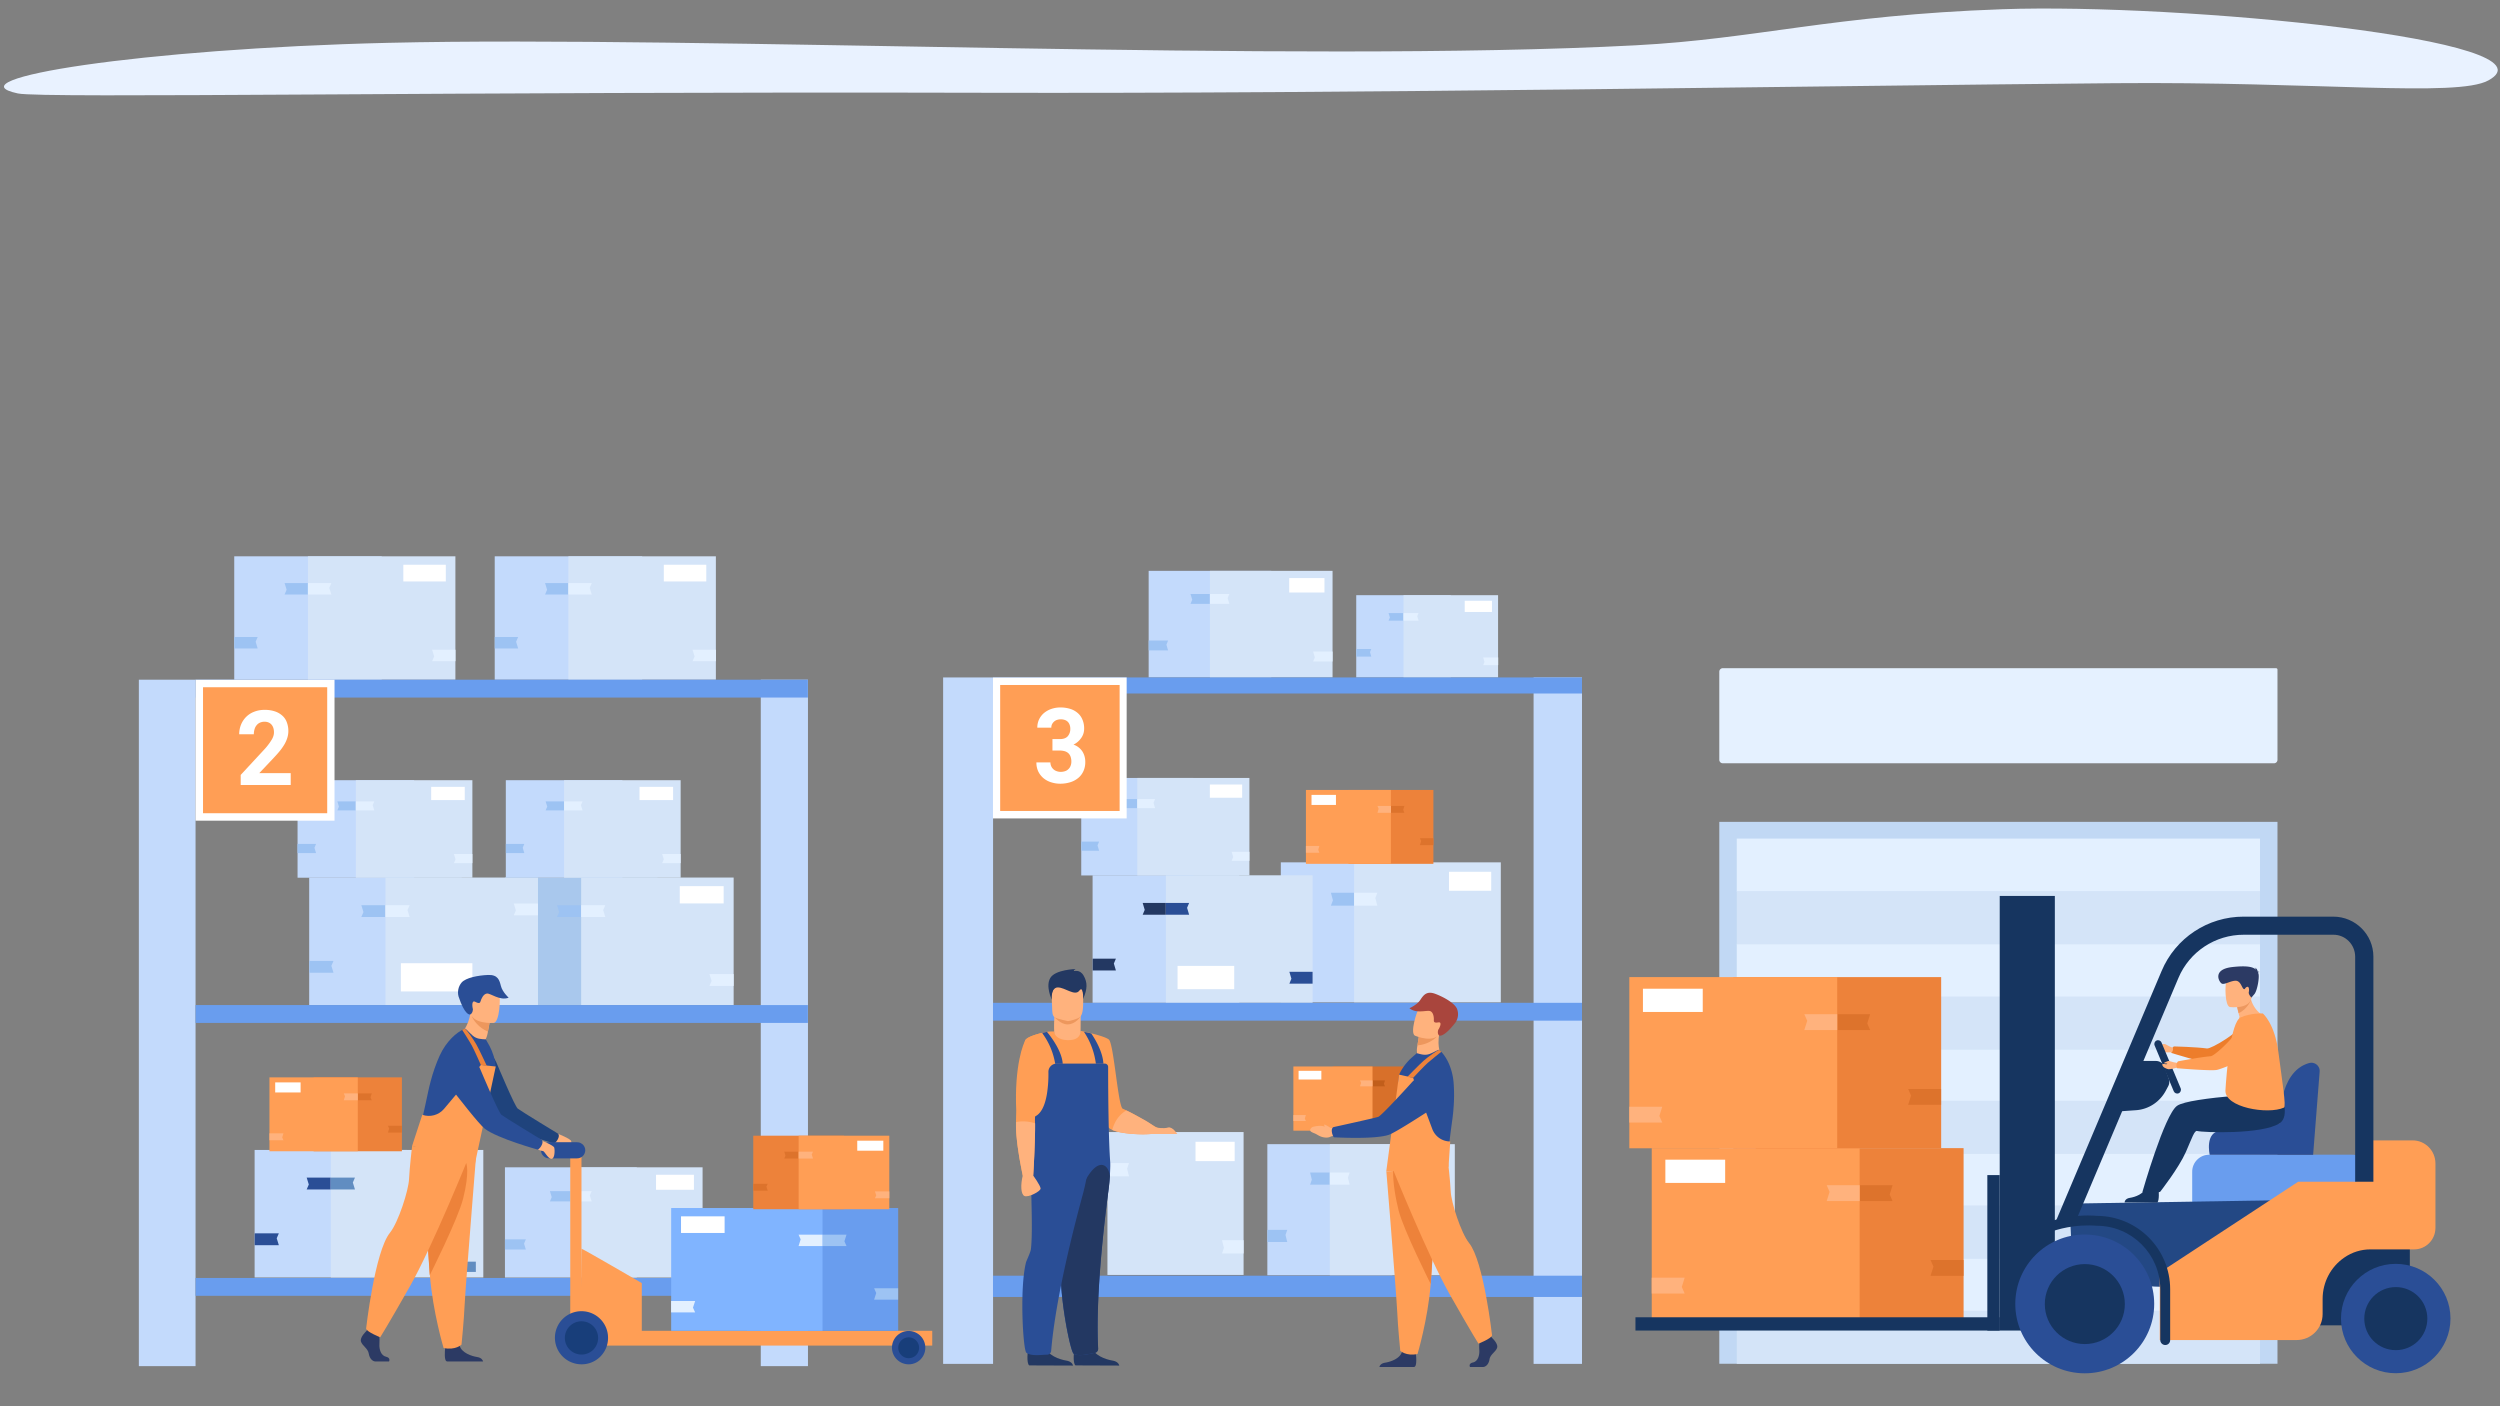 <?xml version="1.0" encoding="UTF-8"?> <svg xmlns="http://www.w3.org/2000/svg" xmlns:bx="https://boxy-svg.com" id="Слой_1" data-name="Слой 1" viewBox="0 0 1920 1080"><rect x="0" y="0" width="1920" height="1080" fill="#808080" stroke="none"/><defs><style>.cls-1{fill:#c3dafc;}.cls-2{fill:#d4e4f8;}.cls-3{fill:#9dc3f3;}.cls-4{fill:#e3f0ff;}.cls-5{fill:#fff;}.cls-6{fill:#c1d8f4;}.cls-7{fill:#d5e5fb;}.cls-8{fill:#699dee;}.cls-9{fill:#a9c8ed;}.cls-10{fill:#2a4e96;}.cls-11{fill:#618dc1;}.cls-12{fill:#ed823a;}.cls-13{fill:#ff9e55;}.cls-14{fill:#dd732c;}.cls-15{fill:#ffb27d;}.cls-16{fill:#233862;}.cls-17{fill:#ed975d;}.cls-18{fill:#d8702a;}.cls-19{fill:#c15e1b;}.cls-20{fill:#a9453d;}.cls-21{fill:#2c3a64;}.cls-22{fill:#163560;}.cls-23{fill:#ed7d2b;}.cls-24{fill:#234884;}.cls-25{fill:#ed985f;}.cls-26{fill:#183e7a;}.cls-27{fill:#1f437c;}.cls-28{fill:#80b4ff;}</style></defs><path style="stroke: rgb(0, 0, 0); stroke-width: 0px; fill: rgb(233, 242, 255); transform-box: fill-box; transform-origin: 50% 50%;" d="M 9.019 1018.193 C -48.042 1049.097 245.098 1077.741 382.302 1072.908 C 513.038 1068.304 570.9 1050.095 663.671 1045.212 C 926.491 1031.383 1383.096 1052.755 1621.691 1047.108 C 1811.724 1042.606 1958.581 1019.283 1906.244 1008.227 C 1887.46 1004.258 1568.018 1009.854 1166.987 1008.757 C 870.925 1007.949 527.995 1014.059 296.037 1016.109 C 140.924 1017.481 33.228 1005.081 9.019 1018.193 Z" transform="matrix(-1, 0, 0, -1, 0, 0)"></path><g style="" transform="matrix(0.581, 0, 0, 0.623, -48.364, -314.918)"><title>Rack 3</title><g><title>Boxes</title><g><title>Boxes</title><g><title>Box</title><g><rect class="cls-1" x="1876" y="1239.2" width="125" height="101.4"></rect><g><polygon class="cls-3" points="1876.1 1314.9 1895.9 1314.9 1894.2 1309.4 1895.9 1305.5 1876.1 1305.5 1876.1 1314.9"></polygon><polygon class="cls-3" points="1938.5 1261.2 1918.7 1261.2 1920.5 1266.7 1918.7 1270.6 1938.5 1270.6 1938.5 1261.2"></polygon></g></g><g><rect class="cls-2" x="1938.5" y="1239.2" width="125" height="101.4"></rect><g><polygon class="cls-4" points="1938.5 1270.6 1958.4 1270.6 1956.6 1265.1 1958.4 1261.2 1938.5 1261.2 1938.5 1270.6"></polygon><polygon class="cls-4" points="2063.6 1316 2043.8 1316 2045.5 1321.5 2043.8 1325.4 2063.6 1325.4 2063.6 1316"></polygon><rect class="cls-5" x="2019.4" y="1246.1" width="36" height="13.8"></rect></g></g></g><g><title>Box</title><g><rect class="cls-1" x="1601.6" y="1209.2" width="162.1" height="131.4"></rect><g><polygon class="cls-3" points="1601.7 1307.3 1627.3 1307.3 1625.1 1300.2 1627.3 1295.1 1601.7 1295.1 1601.7 1307.3"></polygon><polygon class="cls-3" points="1682.6 1237.7 1656.9 1237.7 1659.2 1244.8 1656.9 1249.9 1682.6 1249.9 1682.6 1237.7"></polygon></g></g><g><rect class="cls-2" x="1682.6" y="1209.2" width="162.1" height="131.4"></rect><g><polygon class="cls-4" points="1682.6 1249.9 1708.3 1249.9 1706 1242.8 1708.3 1237.7 1682.6 1237.7 1682.6 1249.9"></polygon><polygon class="cls-4" points="1844.7 1308.7 1819 1308.7 1821.3 1315.8 1819 1320.9 1844.7 1320.9 1844.7 1308.7"></polygon><rect class="cls-5" x="1787.4" y="1218.1" width="46.6" height="17.8"></rect></g></g></g></g><g style=""><title>Boxes</title><g style="" transform="matrix(1, 0, 0, 1.098, 0, -171.235)"><title>Box</title><g><rect class="cls-1" x="1776.3" y="1584.5" width="193.9" height="157.2"></rect><g><polygon class="cls-3" points="1776.4 1701.8 1807.1 1701.8 1804.4 1693.3 1807.1 1687.3 1776.4 1687.3 1776.4 1701.8"></polygon><polygon class="cls-3" points="1873.2 1618.6 1842.5 1618.6 1845.2 1627.1 1842.5 1633.1 1873.2 1633.1 1873.2 1618.6"></polygon></g></g><g><rect class="cls-2" x="1873.2" y="1584.5" width="193.9" height="157.2"></rect><g><polygon class="cls-4" points="1873.2 1633.1 1903.9 1633.1 1901.2 1624.6 1903.9 1618.6 1873.2 1618.6 1873.2 1633.1"></polygon><rect class="cls-5" x="1998.6" y="1595.1" width="55.8" height="21.3"></rect></g></g></g><g style=""><title>Box</title><g><rect class="cls-1" x="1527.5" y="1584.5" width="193.9" height="157.2"></rect><g><polygon class="cls-16" points="1527.6 1701.8 1558.3 1701.8 1555.6 1693.3 1558.3 1687.3 1527.6 1687.3 1527.6 1701.8"></polygon><polygon class="cls-16" points="1624.4 1618.6 1593.7 1618.6 1596.4 1627.1 1593.7 1633.1 1624.4 1633.1 1624.4 1618.6"></polygon></g></g><g><rect class="cls-2" x="1624.4" y="1584.5" width="193.9" height="157.2"></rect><g><polygon class="cls-10" points="1624.4 1633.1 1655.1 1633.1 1652.4 1624.6 1655.1 1618.6 1624.4 1618.6 1624.4 1633.1"></polygon><polygon class="cls-10" points="1818.3 1703.5 1787.6 1703.5 1790.3 1712 1787.6 1718.1 1818.3 1718.1 1818.3 1703.5"></polygon><rect class="cls-5" x="1639.8" y="1696.2" width="74.9" height="28.7"></rect></g></g></g><g style=""><title>Box</title><g><rect class="cls-1" x="1512.5" y="1464.5" width="148.2" height="120.2"></rect><g><polygon class="cls-3" points="1512.6 1554.2 1536.1 1554.2 1534 1547.7 1536.1 1543 1512.6 1543 1512.6 1554.2"></polygon><polygon class="cls-3" points="1586.6 1490.5 1563.1 1490.5 1565.2 1497 1563.1 1501.7 1586.6 1501.7 1586.6 1490.5"></polygon></g></g><g><rect class="cls-2" x="1586.6" y="1464.5" width="148.2" height="120.2"></rect><g><polygon class="cls-4" points="1586.6 1501.7 1610.1 1501.7 1608 1495.2 1610.1 1490.5 1586.6 1490.5 1586.6 1501.7"></polygon><polygon class="cls-4" points="1734.8 1555.5 1711.3 1555.5 1713.4 1562 1711.3 1566.6 1734.8 1566.6 1734.8 1555.5"></polygon><rect class="cls-5" x="1682.5" y="1472.6" width="42.7" height="16.3"></rect></g></g></g><g style="" transform="matrix(1, 0, 0, 1, 46.983, -14.219)"><title>Box</title><g><rect class="cls-12" x="1818.7" y="1493.5" width="112.3" height="91.1"></rect><g><polygon class="cls-14" points="1931 1561.5 1913.2 1561.5 1914.8 1556.5 1913.2 1553 1931 1553 1931 1561.5"></polygon><polygon class="cls-14" points="1874.9 1513.2 1892.7 1513.2 1891.1 1518.1 1892.7 1521.7 1874.9 1521.7 1874.9 1513.2"></polygon></g></g><g><rect class="cls-13" x="1762.5" y="1493.5" width="112.3" height="91.1"></rect><g><polygon class="cls-15" points="1874.9 1521.7 1857.1 1521.7 1858.6 1516.7 1857.1 1513.2 1874.9 1513.2 1874.9 1521.7"></polygon><polygon class="cls-15" points="1762.5 1562.5 1780.3 1562.5 1778.8 1567.4 1780.3 1570.9 1762.5 1570.9 1762.5 1562.5"></polygon><rect class="cls-5" x="1769.9" y="1499.6" width="32.3" height="12.4"></rect></g></g></g></g><g><title>Boxes</title><g style="" transform="matrix(1.092, 0, 0, 1.092, -171.351, -191.591)"><title>Box</title><rect class="cls-2" x="1573.7" y="1916.31" width="164.8" height="161.29"></rect><g><polygon class="cls-4" points="1573.7 1966.26 1599.8 1966.26 1597.5 1957.57 1599.8 1951.3 1573.7 1951.3 1573.7 1966.26"></polygon><polygon class="cls-4" points="1738.5 2038.39 1712.4 2038.39 1714.7 2047.08 1712.4 2053.35 1738.5 2053.35 1738.5 2038.39"></polygon><rect class="cls-5" x="1680.3" y="1927.29" width="47.4" height="21.83"></rect></g></g><g><title>Box</title><g><rect class="cls-1" x="1758.5" y="1915.95" width="165.2" height="161.65"></rect><g><polygon class="cls-3" points="1758.6 2036.58 1784.8 2036.58 1782.5 2027.9 1784.8 2021.63 1758.6 2021.63 1758.6 2036.58"></polygon><polygon class="cls-3" points="1841.1 1950.93 1815 1950.93 1817.3 1959.74 1815 1965.89 1841.1 1965.89 1841.1 1950.93"></polygon></g></g><g><rect class="cls-2" x="1841.1" y="1915.95" width="165.2" height="161.65"></rect><g><polygon class="cls-4" points="1841.1 1965.89 1867.3 1965.89 1865 1957.21 1867.3 1950.93 1841.1 1950.93 1841.1 1965.89"></polygon><rect class="cls-5" x="1948" y="1952.7" width="47.5" height="18.2"></rect></g></g></g></g></g><g transform="matrix(1, 0, 0, 1, 12.929, 0)"><g><rect class="cls-1" x="1317" y="1340.6" width="66" height="846.2"></rect><g><rect class="cls-1" x="2097.5" y="1340.6" width="64" height="846.2"></rect><g><rect class="cls-8" x="1382.9" y="1340.6" width="778.6" height="19.8"></rect><rect class="cls-8" x="1382.9" y="1741.7" width="778.6" height="22"></rect><rect class="cls-8" x="1382.9" y="2078.1" width="778.6" height="26.2"></rect></g></g></g><g><title>Sign</title><rect class="cls-5" x="1382.9" y="1340.6" width="176.7" height="173.8"></rect><rect class="cls-13" x="1392.4" y="1349.9" width="157.9" height="155.3"></rect><path class="cls-5" d="M1461.5,1416.6h9.8c4.7,0,8.2-1.2,10.4-3.5a13,13,0,0,0,3.4-9.2,12.57,12.57,0,0,0-.8-4.7,10.07,10.07,0,0,0-2.3-3.7,10.58,10.58,0,0,0-3.9-2.4,17.57,17.57,0,0,0-10.4-.2,11,11,0,0,0-4,2.1,11.8,11.8,0,0,0-2.7,3.2,9.07,9.07,0,0,0-1,4.3h-18.5a21.68,21.68,0,0,1,2.4-10.3,24.45,24.45,0,0,1,6.5-7.8,31.92,31.92,0,0,1,9.7-5,39.44,39.44,0,0,1,11.9-1.8,46.43,46.43,0,0,1,12.8,1.7,28.06,28.06,0,0,1,9.9,5,21.3,21.3,0,0,1,6.4,8.2,25.72,25.72,0,0,1,2.3,11.3,18.5,18.5,0,0,1-3.7,11.2,28.15,28.15,0,0,1-4.4,4.7,26.18,26.18,0,0,1-6,3.7,23,23,0,0,1,11.7,8.3,22.64,22.64,0,0,1,3.9,13.1,24.69,24.69,0,0,1-2.5,11.4,23.45,23.45,0,0,1-6.9,8.4,31.29,31.29,0,0,1-10.5,5.2,47.63,47.63,0,0,1-13.1,1.8,41.63,41.63,0,0,1-11.6-1.6,30.37,30.37,0,0,1-10.1-4.8,25.71,25.71,0,0,1-7.2-8.2,23.7,23.7,0,0,1-2.7-11.7h18.5a11,11,0,0,0,3.9,8.4,12.19,12.19,0,0,0,4.3,2.4,16.54,16.54,0,0,0,5.4.9,19.64,19.64,0,0,0,5.9-.9,11,11,0,0,0,4.4-2.6,10.36,10.36,0,0,0,2.8-4,13,13,0,0,0,1-5.2,16.57,16.57,0,0,0-1.1-6.2,10.48,10.48,0,0,0-3-4.2,12.77,12.77,0,0,0-4.8-2.4,27.19,27.19,0,0,0-6.3-.8h-9.8Z"></path></g></g></g><g style="" transform="matrix(0.604, 0, 0, 0.623, -30.715, -313.809)"><title>Rack 2</title><g><g><title>Boxes</title><g><title>Box</title><g><rect class="cls-1" x="679.9" y="1189.5" width="187.5" height="152.1"></rect><g><polygon class="cls-3" points="680 1303.1 709.7 1303.1 707.1 1294.8 709.7 1289 680 1289 680 1303.1"></polygon><polygon class="cls-3" points="773.6 1222.5 743.9 1222.5 746.5 1230.7 743.9 1236.6 773.6 1236.6 773.6 1222.5"></polygon></g></g><g><rect class="cls-2" x="773.6" y="1189.5" width="187.5" height="152.1"></rect><g><polygon class="cls-4" points="773.6 1236.6 803.3 1236.6 800.7 1228.4 803.3 1222.5 773.6 1222.5 773.6 1236.6"></polygon><polygon class="cls-4" points="961.2 1304.7 931.4 1304.7 934.1 1312.9 931.4 1318.8 961.2 1318.8 961.2 1304.7"></polygon><rect class="cls-5" x="894.9" y="1199.9" width="54" height="20.6"></rect></g></g></g><g><title>Box</title><g><rect class="cls-1" x="348.7" y="1189.5" width="187.5" height="152.1"></rect><g><polygon class="cls-3" points="348.8 1303.1 378.5 1303.1 375.9 1294.8 378.5 1289 348.8 1289 348.8 1303.1"></polygon><polygon class="cls-3" points="442.4 1222.5 412.7 1222.5 415.3 1230.7 412.7 1236.6 442.4 1236.6 442.4 1222.5"></polygon></g></g><g><rect class="cls-2" x="442.4" y="1189.5" width="187.5" height="152.1"></rect><g><polygon class="cls-4" points="442.4 1236.6 472.2 1236.6 469.5 1228.4 472.2 1222.5 442.4 1222.5 442.4 1236.6"></polygon><polygon class="cls-4" points="630 1304.7 600.3 1304.7 602.9 1312.9 600.3 1318.8 630 1318.8 630 1304.7"></polygon><rect class="cls-5" x="563.7" y="1199.9" width="54" height="20.6"></rect></g></g></g></g><g><title>Boxes</title><g><title>Box</title><g><rect class="cls-1" x="692.9" y="1942.7" width="167.6" height="135.9"></rect><g><polygon class="cls-3" points="692.9 2044.1 719.5 2044.1 717.2 2036.8 719.5 2031.5 692.9 2031.5 692.9 2044.1"></polygon><polygon class="cls-3" points="776.6 1972.1 750.1 1972.1 752.4 1979.5 750.1 1984.7 776.6 1984.7 776.6 1972.1"></polygon></g></g><g><rect class="cls-2" x="776.6" y="1942.7" width="167.6" height="135.9"></rect><g><polygon class="cls-4" points="776.6 1984.7 803.2 1984.7 800.8 1977.4 803.2 1972.1 776.6 1972.1 776.6 1984.7"></polygon><polygon class="cls-4" points="944.2 2045.6 917.7 2045.6 920 2052.9 917.7 2058.2 944.2 2058.2 944.2 2045.6"></polygon><rect class="cls-5" x="885" y="1951.9" width="48.2" height="18.5"></rect></g></g></g><g style=""><title>Box</title><g><rect class="cls-1" x="374.6" y="1921.3" width="193.9" height="157.2"></rect><g><polygon class="cls-10" points="374.7 2038.7 405.4 2038.7 402.7 2030.2 405.4 2024.1 374.7 2024.1 374.7 2038.7"></polygon><polygon class="cls-10" points="471.5 1955.4 440.8 1955.4 443.5 1963.9 440.8 1970 471.5 1970 471.5 1955.4"></polygon></g></g><g><rect class="cls-2" x="471.5" y="1921.3" width="193.9" height="157.2"></rect><g><polygon class="cls-11" points="471.5 1970 502.2 1970 499.5 1961.5 502.2 1955.4 471.5 1955.4 471.5 1970"></polygon><rect class="cls-5" x="596.9" y="1932" width="55.8" height="21.3"></rect></g></g></g><g transform="matrix(1, 0, 0, 1, -30.229, 1.725)"><title>Box</title><g><g><rect class="cls-12" x="479.8" y="1830.1" width="112.3" height="91.1"></rect></g><g><polygon class="cls-14" points="592.1 1898.2 574.3 1898.2 575.9 1893.2 574.3 1889.7 592.1 1889.7 592.1 1898.2"></polygon><polygon class="cls-14" points="536 1849.9 553.8 1849.9 552.2 1854.8 553.8 1858.3 536 1858.3 536 1849.9"></polygon></g></g><g><rect class="cls-13" x="423.7" y="1830.1" width="112.3" height="91.1"></rect><g><polygon class="cls-15" points="536 1858.3 518.2 1858.3 519.8 1853.4 518.2 1849.9 536 1849.9 536 1858.3"></polygon><polygon class="cls-15" points="423.7 1899.1 441.5 1899.1 439.9 1904.1 441.5 1907.6 423.7 1907.6 423.7 1899.1"></polygon><rect class="cls-5" x="431" y="1836.3" width="32.3" height="12.4"></rect></g></g></g></g><g style=""><title>Boxes</title><g><title>Box</title><g><rect class="cls-9" x="692.9" y="1585.5" width="193.9" height="157.2"></rect><polygon class="cls-3" points="789.8 1619.6 759.1 1619.6 761.8 1628.1 759.1 1634.1 789.8 1634.1 789.8 1619.6"></polygon></g><g><rect class="cls-2" x="789.8" y="1585.5" width="193.9" height="157.2"></rect><g><polygon class="cls-4" points="789.8 1634.1 820.5 1634.1 817.8 1625.6 820.5 1619.6 789.8 1619.6 789.8 1634.1"></polygon><polygon class="cls-4" points="983.7 1704.5 952.9 1704.5 955.7 1713 952.9 1719.1 983.7 1719.1 983.7 1704.5"></polygon><rect class="cls-5" x="915.2" y="1596.1" width="55.8" height="21.3"></rect></g></g></g><g><title>Box</title><g><rect class="cls-1" x="444" y="1585.5" width="193.9" height="157.2"></rect><g><polygon class="cls-3" points="444.1 1702.8 474.9 1702.8 472.2 1694.3 474.9 1688.3 444.1 1688.3 444.1 1702.8"></polygon><polygon class="cls-3" points="541 1619.6 510.3 1619.6 513 1628.1 510.3 1634.1 541 1634.1 541 1619.6"></polygon></g></g><g><rect class="cls-2" x="541" y="1585.5" width="193.9" height="157.2"></rect><g><polygon class="cls-4" points="541 1634.1 571.7 1634.1 569 1625.6 571.7 1619.6 541 1619.6 541 1634.1"></polygon><polygon class="cls-4" points="734.9 1617.5 704.1 1617.5 706.8 1626 704.1 1632.1 734.9 1632.1 734.9 1617.5"></polygon><rect class="cls-5" x="560.6" y="1691.1" width="90.9" height="34.8"></rect></g></g></g><g transform="matrix(1, 0, 0, 1, 0, 1)"><title>Box</title><g><rect class="cls-1" x="429.2" y="1464.5" width="148.2" height="120.2"></rect><g><polygon class="cls-3" points="429.2 1554.3 452.7 1554.3 450.7 1547.8 452.7 1543.1 429.2 1543.1 429.2 1554.3"></polygon><polygon class="cls-3" points="503.3 1490.6 479.8 1490.6 481.8 1497.1 479.8 1501.7 503.3 1501.7 503.3 1490.6"></polygon></g></g><g><rect class="cls-2" x="503.3" y="1464.5" width="148.2" height="120.2"></rect><g><polygon class="cls-4" points="503.3 1501.7 526.8 1501.7 524.7 1495.2 526.8 1490.6 503.3 1490.6 503.3 1501.7"></polygon><polygon class="cls-4" points="651.5 1555.5 628 1555.5 630.1 1562.1 628 1566.7 651.5 1566.7 651.5 1555.5"></polygon><rect class="cls-5" x="599.1" y="1472.7" width="42.7" height="16.3"></rect></g></g></g><g transform="matrix(1, 0, 0, 1, 0, 1)"><title>Box</title><g><rect class="cls-1" x="694" y="1464.5" width="148.2" height="120.2"></rect><g><polygon class="cls-3" points="694.1 1554.3 717.5 1554.3 715.5 1547.8 717.5 1543.1 694.1 1543.1 694.1 1554.3"></polygon><polygon class="cls-3" points="768.1 1490.6 744.6 1490.6 746.7 1497.1 744.6 1501.7 768.1 1501.7 768.1 1490.6"></polygon></g></g><g><rect class="cls-2" x="768.1" y="1464.5" width="148.2" height="120.2"></rect><g><polygon class="cls-4" points="768.1 1501.7 791.6 1501.7 789.5 1495.2 791.6 1490.6 768.1 1490.6 768.1 1501.7"></polygon><polygon class="cls-4" points="916.3 1555.5 892.8 1555.5 894.9 1562.1 892.8 1566.7 916.3 1566.7 916.3 1555.5"></polygon><rect class="cls-5" x="864" y="1472.7" width="42.7" height="16.3"></rect></g></g></g></g></g><g><g style=""><title>Shelves</title><rect class="cls-1" x="227.4" y="1341.6" width="72.1" height="846.2"></rect><g><rect class="cls-1" x="1018.2" y="1341.6" width="60" height="846.2"></rect><g><rect class="cls-8" x="299.5" y="1341.6" width="778.6" height="22"></rect><rect class="cls-8" x="299.5" y="1742.7" width="778.6" height="22"></rect><rect class="cls-8" x="299.5" y="2079.1" width="778.6" height="22"></rect></g></g></g><g style=""><title>Sign</title><rect class="cls-5" x="299.5" y="1341.6" width="176.7" height="173.8"></rect><rect class="cls-13" x="309" y="1350.9" width="157.9" height="155.3"></rect><path class="cls-5" d="M420.7,1471.4H356.9V1459l30.1-31.5a73.37,73.37,0,0,0,5.7-6.7c1.4-1.8,2.6-3.6,3.8-5.5a19.85,19.85,0,0,0,2.1-4.7,14,14,0,0,0,.6-4.1c0-4.1-1.1-7.3-3.2-9.6s-5.1-3.5-8.9-3.5a14.35,14.35,0,0,0-5.8,1.2,11,11,0,0,0-4.2,3.2,12.88,12.88,0,0,0-2.6,4.9,21.63,21.63,0,0,0-.9,6.2H355a30.66,30.66,0,0,1,2.2-11.6,28.65,28.65,0,0,1,16.6-16.1,36.11,36.11,0,0,1,13.4-2.4,40.86,40.86,0,0,1,13,1.8,26.76,26.76,0,0,1,9.5,5.2,19.87,19.87,0,0,1,5.8,8.2,29.23,29.23,0,0,1,2,10.9,27.27,27.27,0,0,1-1.5,8.9,37.06,37.06,0,0,1-4.1,8.5,66.92,66.92,0,0,1-6.5,8.6c-2.5,2.9-5.4,5.9-8.5,9.1l-16.4,16.8h40v14.6Z"></path></g></g></g><g style="" transform="matrix(0.537, 0, 0, 0.537, -98.015, -126.283)"><title>Shipping Bay Door</title><g style="" transform="matrix(1, 0, 0, 1.058, 0, -127.655)"><rect class="cls-6" x="2641.4" y="1453.9" width="798.3" height="732.5"></rect><rect class="cls-4" x="2666.4" y="1476.5" width="748.3" height="71.8"></rect><rect class="cls-4" x="2666.4" y="1618.8" width="748.3" height="71.8"></rect><rect class="cls-2" x="2666.4" y="1547.7" width="748.3" height="71.8"></rect><rect class="cls-4" x="2666.4" y="1761.1" width="748.3" height="71.8"></rect><rect class="cls-2" x="2666.4" y="1690" width="748.3" height="71.8"></rect><rect class="cls-4" x="2666.4" y="1901.9" width="748.3" height="71.8"></rect><rect class="cls-2" x="2666.4" y="1830.8" width="748.3" height="71.8"></rect><rect class="cls-2" x="2666.4" y="1972.4" width="748.3" height="71.8"></rect><rect class="cls-4" x="2666.4" y="2044.2" width="748.3" height="71.8"></rect><rect class="cls-2" x="2666.4" y="2114.7" width="748.3" height="71.8"></rect></g><path class="cls-7" style="fill: rgb(229, 241, 255);" d="M 2646.4 1190.8 H 3437.7 A 2 2 0 0 1 3439.7 1192.8 V 1321.8 A 5 5 0 0 1 3434.7 1326.8 H 2646.4 A 5 5 0 0 1 2641.4 1321.8 V 1195.8 A 5 5 0 0 1 2646.4 1190.8 Z" bx:shape="rect 2641.4 1190.8 798.3 136 5 2 5 5 1@fa91c821"></path></g><polygon class="cls-11" points="365.449 968.984 348.969 968.984 350.42 973.548 348.969 976.821 365.449 976.821 365.449 968.984" style=""></polygon><polygon class="cls-4" points="1085.286 971.453 1071.222 971.453 1072.458 975.372 1071.222 978.164 1085.286 978.164 1085.286 971.453" style=""></polygon><g id="P297LW" style="" transform="matrix(0.659, 0, 0, 0.659, -191.69, -392.799)"><title>Mover</title><path class="cls-16" d="M1516.6,1760.9s-7.6-15.6-1.6-25.3,29.4-10.2,29.4-10.2-2,1.1-2.1,2.1,6.7-2.6,11.4,5.5,4.5,15.7-.5,27S1516.6,1760.9,1516.6,1760.9Z"></path><path class="cls-13" d="M1634.6,1917.3c-4.5,1-25,1.3-39.4-1.9a46.27,46.27,0,0,1-8-2.5c-2.7-1.2-4.7-2.6-5.8-4.3-1.6-2.7-4.6-11.8-8.1-23.8-9.6-32.9-23.2-87.4-23.2-87.4s27.2,5.5,33,10.1,10.8,78.7,16.3,80.7a35.45,35.45,0,0,1,3.9,1.8l.3.1c1.1.5,2.2,1.1,3.5,1.7,11.2,5.7,27.6,16.3,31.8,18.2C1642.4,1911.7,1641.2,1915.7,1634.6,1917.3Z"></path><path class="cls-13" d="M1582.4,1839.6a16.37,16.37,0,0,0-.4-3.8c-3.5-19-31.4-38-31.9-38h0c0,2.9-4.6,8.3-11.8,8.7-8.5.5-18.9-3.6-18.9-8.4,0,0-4.8,0-6.4.2-6.8.8-20.4,4.4-26.2,8.7-5.5,4.1,2.3,30,7.1,48.3,2.1,7.8,3.6,14.1,3.3,17-.1,1.4-1.4,20.2-2.5,37.2-.9,14-1.8,26.9-1.8,27.7-.1,1.6,8,7.2,21.5,11.4a98.53,98.53,0,0,0,10.7,2.7,122.13,122.13,0,0,0,23.4,2.3c2.8,0,5.4-.2,7.9-.4C1575.8,1951.4,1582.5,1929.7,1582.4,1839.6Z"></path><path class="cls-15" d="M1634.6,1917.2c-.7.2-1.6.2-2.7.4a146,146,0,0,1-16.2.2c-10-.5-21.5-1.8-28.6-4.9,3.4-12.8,10.6-19.4,16.4-22.7,5,2.4,12.9,6.5,20,10.5h.1c7.6,4.1,13.1,8.7,15.3,9.5C1642.6,1911.3,1641.2,1915.7,1634.6,1917.2Z"></path><path class="cls-15" d="M1519.4,1797.3a155.35,155.35,0,0,1,1-23.6l29.9,4.8s0,9-.1,18.9h0s.8,9.2-10.7,10.6C1527.8,1809.4,1519,1804.4,1519.4,1797.3Z"></path><path class="cls-16" d="M1544.3,2187.3c-3.7-2.3-1.5-19.1-1.5-19.1s17.6-13.7,20-3.2,16.6,15.4,24.7,16.7c5.6.9,7.4,4,7.8,5.8Z"></path><path class="cls-16" d="M1490.4,2187.3c-3.7-2.3-1.5-19.1-1.5-19.1s17.6-13.7,20-3.2,16.6,15.4,24.7,16.7c5.6.9,7.4,4,7.8,5.8Z"></path><path class="cls-10" d="M1492.9,1937.2c-.1,1.6,8,7.2,21.5,11.4,1.1.3,2.2.7,3.4,1h0c1.3,14.6,4.7,35.1,7.8,55h0c.8,5.2,1.6,10.2,2.3,15.2,1.9,13.1,3.3,25,3.4,33.5v.1c.1,3.9-3.3,13.7-3.6,16-.2,1.4-.3,2.9-.4,4.4a185.71,185.71,0,0,0,.3,21.1c2.2,33.8,11.3,77,14.5,78.8,6.4,3.7,18.2,0,24.2-.9a4.88,4.88,0,0,0,4.3-4.9c-2.9-56.1,5.4-134.1,11.7-182.1.2-1.2.3-2.5.5-3.7.7-5.7,1.2-10.9,1.5-15.7.3-4.1.4-8,.5-11.3v-2.9c0-3-2.4-22.7-2.5-112.8h0a3.82,3.82,0,0,0-3.9-3.8h-56a9.6,9.6,0,0,0-9.7,9.5v.1a146.24,146.24,0,0,1-1.7,25.6c-2.1,12.5-6.5,24.2-15.6,27h0l-.7,1.5h0l-.3,6.9a6.6,6.6,0,0,1-.1,1.4v.8l-.1,1.4-.1,2.4c0,.6-.1,1.3-.1,1.9-.1,1.2-.1,2.4-.2,3.7a4.87,4.87,0,0,1-.1,1.2c-.1,1.6-.2,3.2-.3,4.9,0,.5-.1,1-.1,1.5v.7l-.2,1.9c-.1.7-.1,1.4-.2,2.1C1492.7,1933.2,1493,1935.4,1492.9,1937.2Z"></path><path class="cls-16" d="M1527.7,2094.9c2.2,33.8,11.3,77,14.5,78.8,6.4,3.7,18.2,0,24.2-.9a4.88,4.88,0,0,0,4.3-4.9c-2.9-56.1,5.4-134.1,11.7-182.1.2-1.2.3-2.5.5-3.7.7-5.7,1.2-10.9,1.5-15.7-3-19-19.7-20-34.9,19.3,1.9,13.1-18.1,58.7-18.1,67.5v.1c.1,3.9-3.3,13.7-3.6,16-.2,1.4-.3,2.9-.4,4.4A187.14,187.14,0,0,0,1527.7,2094.9Z"></path><path class="cls-10" d="M1492.3,2051.8c-.5,3.9-5.1,13.2-5.7,15.4-7.7,30.4-3.4,102.4.4,105.3,5.9,4.5,18,2.3,24,2.3a4.88,4.88,0,0,0,4.9-4.3c4.7-57.4,24.3-136.2,36.9-182.6,6.3-23.4,7.2-40.5,7.2-40.5s-58.8-35.4-65.2-16.1C1489.2,1948.3,1495.8,2021.8,1492.3,2051.8Z"></path><path class="cls-10" d="M1511,1798.6s17.3,19.9,18.4,37.2h-8.8a82.43,82.43,0,0,0-15.3-36Z"></path><path class="cls-10" d="M1554.1,1798.5a86.38,86.38,0,0,1,13.9,37.2h8.8c-.7-13.6-9.3-28.1-14.1-35.2h0C1559.4,1799.6,1556.3,1799,1554.1,1798.5Z"></path><path class="cls-13" d="M1497.1,1905.2c.4,20.3-2.1,60.8-2.1,60.8h-12.3c-5.8-28.5-7.8-46.8-7.8-56.8v-5.5c.1-8.5.3-13.5.3-13.5-2.3-51.7,8.2-79.4,11.6-83.2s18.4-7.2,18.4-7.2,5,14.3,7,25.8-16,59.8-15.2,76.3C1497,1902.9,1497.1,1904,1497.1,1905.2Z"></path><path class="cls-15" d="M1496.4,1938.9c-.6,14.7-1.4,27.1-1.4,27.1h-12.2c-2.1-10.2-3.7-19.1-4.9-26.7-2.1-13.9-2.9-23.8-2.9-30.1,0-2,0-3.8.1-5.5a43.62,43.62,0,0,1,22.1,1.5C1497.3,1914.3,1496.8,1927.3,1496.4,1938.9Z"></path><path class="cls-15" d="M1503.6,1981.1c.2,3.3-14.4,10.8-18.8,8.8s-4.6-13.4-2-23.9,12.2,0,12.2,0S1503.4,1977.7,1503.6,1981.1Z"></path><path class="cls-15" d="M1662.9,1917.6h-31l6.9-7.5s8,1.6,13.2,0S1662.9,1917.6,1662.9,1917.6Z"></path><path class="cls-17" d="M1519.6,1781.3s7.4,8.6,15.3,8.6c9.8,0,15.2-9.3,15.2-9.3Z"></path><path class="cls-15" d="M1549.3,1781.4c-2.9,2.3-11.4,4.5-13.9,4.7,0,0-12.6-2.8-14.9-4.1-3.5-2.1-3.3-6.4-3.5-12.4-.2-7.1-.9-12.6-.1-16.7.9-4.9,4.1-7.6,12.9-8.4,16.1-1.4,22.8,2.6,23.1,7.9.1,1.4.1,2.8.2,4.1C1553.7,1773.1,1552.3,1779,1549.3,1781.4Z"></path><path class="cls-16" d="M1516.6,1760.9s-1.3-14.1,7.1-14.1,19.9,10.6,25,3.8,4.4,9.4,4.4,9.4l.5-21.8L1521,1737l-6.8,5Z"></path></g><g style="" transform="matrix(0.597, 0, 0, 0.597, -112.212, -258.959)"><title>Mover</title><g><g><path class="cls-15" d="M2042.5,1792.6s-15.6,12.6-30.7,3.3c0,0-1.9-9-.8-15.1.1-.8.3-1.5.4-2.2,1.2-6.9,1.7-10.9,1.7-10.9h0c.8-.2,26.8-5.5,26.6-4.7C2035.8,1781.7,2042.5,1792.6,2042.5,1792.6Z"></path><path class="cls-17" d="M2036.5,1767.1c-3.2,3.8-12.7,10.6-25.1,11.5,1.2-6.9,1.7-10.9,1.7-10.9h0C2013.8,1767.7,2037.4,1766,2036.5,1767.1Z"></path></g><g><path class="cls-15" d="M2008.2,1766.1s26,11.3,32.9-4.7,14.9-25.3-1.4-33.2-22.2-3.1-25.8,1.7S2001.6,1762.8,2008.2,1766.1Z"></path><path class="cls-20" d="M2039.2,1765.8c.3.3,5.8,3.2,21-16.5a18.85,18.85,0,0,0,2.2-17.5c-2.8-7.2-16.2-15-27.7-19.4s-15.6,1.6-19.7,7.8c-4.3,6.4-13.9,10.6-13.9,10.6,9.2,7.6,23.1,1.8,27.2,3.9s4.3,9.1,4.2,11.2.1,4.1,5.8,3.1,1.1,8-.2,9.6C2038.2,1758.6,2036.5,1763.2,2039.2,1765.8Z"></path></g></g><g><g><g><g><rect class="cls-18" x="1902.7" y="1805.7" width="101.8" height="82.6"></rect><polygon class="cls-19" points="1953.6 1823.6 1969.7 1823.6 1968.3 1828.1 1969.7 1831.3 1953.6 1831.3 1953.6 1823.6"></polygon></g><g><rect class="cls-13" x="1851.8" y="1805.7" width="101.8" height="82.6"></rect><g><polygon class="cls-15" points="1953.6 1831.3 1937.5 1831.3 1938.9 1826.8 1937.5 1823.6 1953.6 1823.6 1953.6 1831.3"></polygon><polygon class="cls-15" points="1851.8 1868.2 1867.9 1868.2 1866.5 1872.7 1867.9 1875.9 1851.8 1875.9 1851.8 1868.2"></polygon><rect class="cls-5" x="1858.5" y="1811.3" width="29.3" height="11.2"></rect></g></g></g><g><g><path class="cls-10" d="M1978,1936.7c6.2.4,72.2-2.1,72.3-5.7.1-12.6,2.7-33.1,6.1-57.8.6-4.6,1.1-9.2,1.4-13.7a206.93,206.93,0,0,0,.1-33.4c-1.7-19.1-9.9-34.4-18.3-41.6-1.1-.9-5.2,2.1-12,4.9-6.3,2.5-11.3.7-17-.8l-7.2,6.3c-6,5.5-12.5,13.9-15.6,21.5C1987.8,1816.2,1977.4,1936.6,1978,1936.7Z"></path><g><g><g><path class="cls-21" d="M1962.5,2192.3h44.4a1.61,1.61,0,0,0,.9-.3c3-1.5,2-12.6,1.7-16.1a6.73,6.73,0,0,1-.1-1s-15.6-12.3-17.7-2.9c-.1.3-.1.6-.2.9h0c-2.7,8.8-14.8,12.8-21.8,13.9C1964.2,2187.7,1962.8,2190.8,1962.5,2192.3Z"></path><g><path class="cls-13" d="M1971.4,1940.7s2.4,29.1,5.2,64c3.8,47.5,8.3,105.8,8.8,116.8.8,19.2,3.9,49.9,3.9,49.9s7.4,7.3,22.2,4.2c0,0,13.2-43.8,17-90.2.1-.8.1-1.5.2-2.3,3.5-47.2,9-146.5,9-146.5Z"></path><path class="cls-12" d="M1980.2,1938.8s-1.5,18.1,7,52.2c6.3,25,41.2,94.5,41.2,94.5.1-.8.1-1.5.2-2.3,3.5-47.2,9-146.5,9-146.5Z"></path></g></g><g><path class="cls-21" d="M2079,2192.3h16.7c3.5,0,7.4-3.4,8.4-9.8s8.2-9.8,9.8-15-6.4-12.5-6.4-12.5l-1.3-1.7-1.4-1.8-13.3,3.1s-.3,3.1-.5,7.1a69.08,69.08,0,0,0,0,9.1c.4,6.9-2,14.3-8.2,15.7S2079,2192.3,2079,2192.3Z"></path><path class="cls-13" d="M1980.2,1938.8s44.7,110.7,72.8,160.2,36.9,63.3,36.9,63.3,16.1-6.3,17.5-10.6c0,0-10.7-95.5-29.5-118.8-10.6-13.2-23.1-52.7-23.7-66.5s-3.8-41.1-3.8-41.1Z"></path></g></g><path class="cls-13" d="M1987.8,1816.2l18,4.1,24.8,66.1a24.61,24.61,0,0,0,23,15.8h0l-2.2,32.6-80.1,5.9Z"></path></g></g><path class="cls-12" d="M2024.5,1801.2c4.2-3.8,17.6-14.4,17.6-14.4l-2.5-2.4c-1.8-.4-15.8,9.9-20.3,14-5.6,4.9-21,20.8-21,20.8l7.6,1.1C2005.8,1820.3,2019.5,1805.7,2024.5,1801.2Z"></path></g></g><g><path class="cls-15" d="M1899.8,1884.8c-2.5-1.6-8.1-5.1-8.3-4.2a3.22,3.22,0,0,0,.9,2.6c-3.3-1.1-6.7-1.8-14.6,0a5.58,5.58,0,0,0-3.8,2.7,2.55,2.55,0,0,0,.4,3.6c.2.1.4.3.6.4,4.2,2.3,2.9.9,8.7,4.3s12.7,4,16.7,1.4l5.5-1.1.3-9C1906.2,1885.4,1903,1885.2,1899.8,1884.8Z"></path><path class="cls-10" d="M1901.3,1889.8c-.6-5.2,2.1-6.1,2.1-6.1s53.1-11.6,57.6-13.2,41.8-42.8,41.8-42.8,14.2-17.1,26.6-13.9c10.7,2.8,15.2,10.7,16.9,18.4a22.73,22.73,0,0,1-9.9,23.9c-17.9,11.7-53.6,34.8-62,37.6-18.9,6.2-70.6,3.1-70.6,3.1A17.86,17.86,0,0,1,1901.3,1889.8Z"></path></g></g></g><g style="" transform="matrix(0.598, 0, 0, 0.607, -93.648, -270.802)"><title>Forklift</title><g><title>Boxes</title><g><title>Box</title><g><rect class="cls-12" x="2411.4" y="1898.8" width="267" height="216.6"></rect><g><polygon class="cls-14" points="2678.3 2060.4 2635.9 2060.4 2639.7 2048.7 2635.9 2040.3 2678.3 2040.3 2678.3 2060.4"></polygon><polygon class="cls-14" points="2544.9 1945.7 2587.2 1945.7 2583.5 1957.4 2587.2 1965.8 2544.9 1965.8 2544.9 1945.7"></polygon></g></g><g><rect class="cls-13" x="2277.9" y="1898.8" width="267" height="216.6"></rect><g><polygon class="cls-15" points="2544.9 1965.8 2502.6 1965.8 2506.3 1954.1 2502.6 1945.7 2544.9 1945.7 2544.9 1965.8"></polygon><polygon class="cls-15" points="2277.9 2062.7 2320.2 2062.7 2316.5 2074.4 2320.2 2082.8 2277.9 2082.8 2277.9 2062.7"></polygon><rect class="cls-5" x="2295.4" y="1913.4" width="76.8" height="29.4"></rect></g></g></g><g><title>Box</title><g><rect class="cls-12" x="2382.6" y="1682.4" width="267" height="216.6"></rect><g><polygon class="cls-14" points="2649.5 1844 2607.2 1844 2610.9 1832.3 2607.2 1824 2649.5 1824 2649.5 1844"></polygon><polygon class="cls-14" points="2516.1 1729.3 2558.4 1729.3 2554.7 1741 2558.4 1749.4 2516.1 1749.4 2516.1 1729.3"></polygon></g></g><g><rect class="cls-13" x="2249.1" y="1682.4" width="267" height="216.6"></rect><g><polygon class="cls-15" points="2516.1 1749.4 2473.8 1749.4 2477.6 1737.7 2473.8 1729.3 2516.1 1729.3 2516.1 1749.4"></polygon><polygon class="cls-15" points="2249.1 1846.4 2291.4 1846.4 2287.7 1858.1 2291.4 1866.4 2249.1 1866.4 2249.1 1846.4"></polygon><rect class="cls-5" x="2266.6" y="1697.1" width="76.8" height="29.4"></rect></g></g></g></g><g style=""><g><g><path class="cls-23" d="M 3072.5 1767.1 C 3072.5 1767.1 3059.1 1782 3042.8 1784.2 C 3026.5 1786.4 3002.4 1791.1 2995 1791.2 C 2987.6 1791.3 2945.4 1778.4 2945.4 1778.4 C 2945.4 1778.4 2944.6 1777.1 2945.5 1774.1 C 2945.979 1772.445 2947.046 1771.023 2948.5 1770.1 C 2948.5 1770.1 2977.4 1770.8 2990.9 1772.7 C 2996.5 1773.5 3034.7 1751.1 3040.7 1737.6 C 3043 1732.2 3072.5 1767.1 3072.5 1767.1 Z"></path><path class="cls-15" d="M2946.1,1777.5s-9.7.5-11.6-.3-7.4-3.9-6.6-7.4c.5-2.2,4.5,1.3,6.1.6s-3.3-1.1-3.6-1.9,4.1-1.2,5.7-1.5,6.1,3.3,9.7,4.3C2949.3,1772.1,2946.1,1777.5,2946.1,1777.5Z"></path></g><g><g style=""><path class="cls-22" d="M 3121.2 1984 L 3230.4 1984 C 3241.979 1983.895 3251.44 1993.22 3251.5 2004.8 L 3251.5 2102.2 C 3251.39 2113.759 3241.959 2123.056 3230.4 2123 L 3121.2 2123 C 3109.621 2123.105 3100.16 2113.78 3100.1 2102.2 L 3100.1 2004.8 C 3100.127 1993.206 3109.607 1983.861 3121.2 1984 Z"></path><g style=""><g><g><rect class="cls-22" x="2724.8" y="1579.7" width="70.8" height="549.9"></rect><g><rect class="cls-22" x="2257" y="2112.8" width="467.8" height="16.8"></rect><rect class="cls-22" x="2708.9" y="1932.9" width="15.9" height="196.7"></rect></g></g><g><g><g><path class="cls-8" d="M 2993.9 1907.1 L 3177.6 1907.1 C 3189.608 1907.028 3199.406 1916.692 3199.5 1928.7 L 3199.5 1977.2 C 3199.406 1989.208 3189.608 1998.872 3177.6 1998.8 L 2993.9 1998.8 C 2981.892 1998.872 2972.094 1989.208 2972 1977.2 L 2972 1928.7 C 2971.9 1916.8 2981.8 1907.1 2993.9 1907.1 Z"></path><path class="cls-10" d="M 3135.7 1801.9 L 3127.3 1907.2 L 2994.5 1907.2 C 2994.5 1907.2 2987.5 1877.8 3009.5 1876.5 C 3031.5 1875.2 3084.3 1867.4 3084.3 1867.4 C 3084.3 1867.4 3081.7 1802 3122.3 1791.1 C 3127.923 1789.588 3133.727 1792.823 3135.4 1798.4 C 3135.653 1799.549 3135.754 1800.725 3135.7 1801.9 Z"></path></g><g><polygon class="cls-24" points="2819.2 2069.8 3107.4 2081.3 3107.4 1964.3 2814.4 1969 2819.2 2069.8"></polygon><path class="cls-13" d="M 3182.5 1889 L 3182.5 1941.3 L 3108.1 1941.3 L 2930.3 2056.2 L 2930.3 2141.6 L 3106.2 2141.6 C 3124.6 2141.6 3139.5 2126.9 3139.5 2108.8 L 3139.5 2089.5 C 3139.52 2068.511 3149.978 2048.906 3167.4 2037.2 C 3177.246 2030.49 3188.885 2026.901 3200.8 2026.9 L 3256.9 2026.9 C 3271.984 2027.028 3284.307 2014.885 3284.4 1999.8 L 3284.4 1918 C 3284.257 1901.848 3271.052 1888.867 3254.9 1889 L 3182.5 1889 Z"></path></g></g><g><g><ellipse class="cls-10" cx="2834" cy="2095.9" rx="89.2" ry="87.8"></ellipse><ellipse class="cls-22" cx="2834.1" cy="2096.1" rx="51.4" ry="50.6"></ellipse></g><g><ellipse class="cls-10" cx="3233.4" cy="2114.4" rx="70.3" ry="69.2"></ellipse><path class="cls-22" d="M3193,2114.5c0-22,18.1-39.9,40.5-39.9s40.5,17.8,40.5,39.9-18.1,39.9-40.5,39.9-40.5-17.8-40.5-39.9Z"></path></g></g></g></g><g style=""><g><path class="cls-22" d="M 2820 1996.9 L 2795.6 1994.3 L 2932.7 1674.7 C 2950.5 1632.9 2992.1 1605.8 3038.2 1605.9 L 3153.2 1605.9 C 3181.6 1605.9 3204.7 1628.6 3204.7 1656.5 L 3204.7 1941.3 L 3181.3 1941.3 L 3181.3 1656.4 C 3181.152 1641.063 3168.638 1628.728 3153.3 1628.8 L 3038.3 1628.8 C 3001.6 1628.7 2968.5 1650.3 2954.3 1683.5 L 2820 1996.9 Z"></path><path class="cls-22" d="M 2937.4 2147.9 C 2933.895 2147.922 2931.033 2145.105 2931 2141.6 L 2931 2077.3 C 2930.9 2033 2894.4 1997 2849.3 1997 L 2848.6 1997 C 2848.1 1996.9 2798.1 1991.7 2759.8 2021 C 2756.94 2023.004 2753.007 2022.385 2750.9 2019.6 C 2748.907 2016.936 2749.394 2013.169 2752 2011.1 C 2793.1 1979.6 2844.4 1984 2849.7 1984.5 C 2901.7 1984.7 2943.7 2026.2 2943.7 2077.4 L 2943.7 2141.7 C 2943.706 2145.166 2940.865 2147.962 2937.4 2147.9 Z"></path></g><g><path class="cls-22" d="M 2954.6 1829.4 C 2952.142 1830.398 2949.339 1829.241 2948.3 1826.8 L 2923.7 1768.8 C 2922.727 1766.37 2923.885 1763.609 2926.3 1762.6 C 2928.758 1761.602 2931.561 1762.759 2932.6 1765.2 L 2957.2 1823.1 C 2958.198 1825.558 2957.041 1828.361 2954.6 1829.4 Z"></path><path class="cls-22" d="M2906.4,1788.5h19a11.68,11.68,0,0,1,11,7.6l5.5,15a11.22,11.22,0,0,1-.7,9.3l-3.2,5.9a47.17,47.17,0,0,1-38.1,24.5l-23.2,1.6,18.5-55.9A11.74,11.74,0,0,1,2906.4,1788.5Z"></path></g></g></g></g></g></g><g><g><path class="cls-22" d="M3087.1,1828.6s-118.4,5.2-134.6,16.7-44.4,108.8-44.4,108.8,5.7,4.9,22.7,0c0,0,23.9-30,33.1-50.5,8.1-18.3,11-27.5,14.5-26.5,7.4,2,83.3,4.6,105.8-9.7C3098.6,1858.2,3085.2,1828.6,3087.1,1828.6Z"></path><path class="cls-22" d="M 2928.9 1950.8 C 2928.9 1950.8 2930.2 1966 2927 1967.6 L 2885.2 1967.5 C 2885.2 1967.5 2885.2 1962.7 2891.9 1961.7 C 2898.6 1960.7 2910.4 1956.8 2912.4 1948.1 C 2914.4 1939.4 2928.9 1950.8 2928.9 1950.8 Z"></path></g><g style=""><g><g><path class="cls-15" d="M3062.7,1730.7s-13.7,8.1-28.4,5.8c0,0-2.9-.7-1.5-4.1a38.09,38.09,0,0,1-1.3-4.5,64.14,64.14,0,0,1-1.7-7.3l8.4-8.7,7.9-8.3C3048.4,1723.5,3062.7,1730.7,3062.7,1730.7Z"></path><path class="cls-25" d="M3047.5,1711.2s-4.5,12-15.9,16.8c-1.3-4.6-2.1-9.5-2.1-9.5l8.8-6.5Z"></path></g><g><path class="cls-15" d="M3020.5,1720.3s26,3.2,27.8-12.5,6.4-25.8-10.1-28.5-20.4,2.9-22.3,8S3013.8,1719,3020.5,1720.3Z"></path><path class="cls-21" d="M3056.5,1676.6c.2-.3.8-.5,2-.6a4.56,4.56,0,0,0-2.3-.5c-.3-1.6-1.3-4.5-4.2-5.1a3.13,3.13,0,0,1,1.8,2.5c-3.5-3.2-10.7-5.4-30.5-3.2-26,3-16.8,19.1-13.3,20.9s11.7-3.8,18-3.6,7.8,9.1,10,10.3,1.2-1,4.1-2.4,3.3,3.3,2.6,6.4,3.4,7,3.4,7l3.8-4.4c3.8-4.4,6.9-22.5,5-26.3A6.89,6.89,0,0,0,3056.5,1676.6Z"></path></g></g><g><path class="cls-13" d="M 3062.7 1728.4 C 3062.7 1728.4 3077.9 1740.7 3082.7 1777.3 C 3087.5 1813.9 3092.9 1846.2 3089.9 1847.5 C 3069.1 1856.7 3013.3 1847.3 3014.7 1825.5 C 3016.1 1803.7 3021.2 1739 3034.4 1733.3 C 3047.6 1727.6 3062.7 1728.4 3062.7 1728.4 Z"></path><path class="cls-15" d="M 2953.1 1796.8 C 2953.1 1796.8 2943.8 1799.3 2941.7 1799 C 2939.6 1798.7 2933.6 1796.7 2933.6 1793.1 C 2933.6 1790.9 2938.3 1793.4 2939.7 1792.4 C 2941.1 1791.4 2936.2 1792 2935.8 1791.3 C 2935.4 1790.6 2939.5 1789.2 2941 1788.6 C 2942.5 1788 2947.7 1790.5 2951.4 1790.7 C 2955.1 1790.9 2953.1 1796.8 2953.1 1796.8 Z"></path><path class="cls-13" d="M3074.3,1759.9s-9.8,17.4-25.3,23-37.9,15.3-45.2,16.9-51.2-2.1-51.2-2.1-1.1-1.1-.8-4.2a6.92,6.92,0,0,1,2-4.5s28.4-5.4,42-6.5c5.6-.4,38-30.4,40.9-44.8C3037.8,1732.1,3074.3,1759.9,3074.3,1759.9Z"></path></g></g></g></g></g><g style="" transform="matrix(0.62, 0, 0, 0.62, -102.123, -221.656)"><title>Mover and Cart</title><g><g><path class="cls-15" d="M 735 1638.6 C 735 1638.6 745.5 1655.5 762.9 1651.7 C 762.9 1651.7 767.7 1643.8 768.7 1637.7 C 768.8 1636.9 769 1636.2 769.1 1635.5 C 770.3 1628.5 771.1 1624.7 771.1 1624.7 C 770.4 1624.3 747.6 1610.8 747.5 1611.7 C 745 1630.5 735 1638.6 735 1638.6 Z"></path><path class="cls-17" d="M 749.2 1616.4 C 750.9 1621 757.6 1630.6 769.1 1635.4 C 770.3 1628.4 771.1 1624.6 771.1 1624.6 C 770.4 1624.3 748.7 1615.1 749.2 1616.4 Z"></path></g><g><path class="cls-15" d="M 776.3 1624.6 C 776.3 1624.6 748 1626.9 746.9 1609.5 C 745.8 1592.1 741.3 1580.7 759.3 1578.5 C 777.3 1576.3 781.3 1582.7 783.1 1588.4 C 784.9 1594.1 783.6 1623.6 776.3 1624.6 Z"></path><path class="cls-10" d="M 747 1614.2 C 746.6 1614.4 740.4 1615.2 732.7 1591.8 C 731.095 1585.79 732.512 1579.374 736.5 1574.6 C 741.6 1568.7 756.8 1565.7 769.2 1565.2 C 781.6 1564.7 783.4 1571.8 785.2 1578.9 C 787.1 1586.4 794.8 1593.4 794.8 1593.4 C 783.6 1597.5 772.4 1587.6 767.8 1588.2 C 763.2 1588.8 760.7 1595.4 760.1 1597.5 C 759.5 1599.6 758.7 1601.3 753.5 1598.5 C 748.3 1595.7 749.9 1605.7 750.5 1607.7 C 750.5 1607.8 750.5 1612.8 747 1614.2 Z"></path></g></g><g style=""><path class="cls-15" d="M 855.5 1761.8 C 855.5 1761.8 871.3 1768 872.2 1770.9 C 873.1 1773.8 873 1784.9 868.8 1784.9 C 864.6 1784.9 860.2 1775.4 858.3 1775.2 C 856.4 1775 851.2 1773.8 850.5 1771.5 C 849.8 1769.2 855.5 1761.8 855.5 1761.8 Z" style=""></path><path class="cls-27" d="M 855.9 1768.3 C 858.2 1763.6 856 1761.8 856 1761.8 C 856 1761.8 809.7 1733.7 806 1730.7 C 802.3 1727.7 780.9 1676.7 780.9 1676.7 C 780.9 1676.7 773.2 1656 760.5 1654.9 C 749.4 1654 742.6 1660.1 738.4 1666.8 C 733.391 1674.789 733.91 1685.057 739.7 1692.5 C 752.6 1709.3 778.6 1742.7 785.7 1748.1 C 801.5 1760.1 851.3 1773.9 851.3 1773.9 C 853.27 1772.439 854.85 1770.516 855.9 1768.3 Z"></path></g><g><title>Cart</title><g><g transform="matrix(1, 0, 0, 1, 61, -141)" style=""><g style=""><g style=""><g style=""><rect class="cls-13" x="810.1" y="1915.3" width="13.9" height="240"></rect><path class="cls-13" d="M824,2045.3c1.7.1,74.7,42.6,74.7,42.6v62h-76Z" style=""></path></g><rect class="cls-13" x="810.1" y="2147" width="448.4" height="18.3"></rect></g><g><g><path class="cls-10" d="M1249.9,2168.2a20.65,20.65,0,1,0-20.7,20.3h0A20.47,20.47,0,0,0,1249.9,2168.2Z"></path><path class="cls-26" d="M1242.2,2168.2a12.9,12.9,0,1,0-12.9,12.7h0a12.83,12.83,0,0,0,12.9-12.7Z"></path></g><g><path class="cls-10" d="M856.9,2156.1a32.9,32.9,0,1,0-32.9,32.4h0A32.63,32.63,0,0,0,856.9,2156.1Z"></path><path class="cls-26" d="M844.6,2156.1a20.6,20.6,0,1,0-20.6,20.3h0A20.44,20.44,0,0,0,844.6,2156.1Z"></path></g></g></g><g transform="matrix(1, 0, 0, 1, 0, -2)"><title>Boxes</title><g><title>Box</title><g><rect class="cls-8" x="1028.8" y="1996.9" width="187.5" height="152.1"></rect><g><polygon class="cls-3" points="1216.2 2110.4 1186.5 2110.4 1189.1 2102.2 1186.5 2096.3 1216.2 2096.3 1216.2 2110.4"></polygon><polygon class="cls-3" points="1122.6 2029.9 1152.3 2029.9 1149.7 2038.1 1152.3 2044 1122.6 2044 1122.6 2029.9"></polygon></g></g><g><rect class="cls-28" x="935.1" y="1996.9" width="187.5" height="152.1"></rect><g><polygon class="cls-4" points="1122.6 2044 1092.9 2044 1095.5 2035.7 1092.9 2029.9 1122.6 2029.9 1122.6 2044"></polygon><polygon class="cls-4" points="935 2112.1 964.8 2112.1 962.1 2120.3 964.8 2126.2 935 2126.2 935 2112.1"></polygon><rect class="cls-5" x="947.3" y="2007.2" width="54" height="20.6"></rect></g></g></g><g transform="matrix(1, 0, 0, 1, 8, 0)"><title>Box</title><g><rect class="cls-12" x="1028.8" y="1907.3" width="112.3" height="91.1"></rect><g><polygon class="cls-14" points="1028.9 1975.4 1046.7 1975.4 1045.1 1970.4 1046.7 1966.9 1028.9 1966.9 1028.9 1975.4"></polygon><polygon class="cls-14" points="1085 1927.1 1067.2 1927.1 1068.7 1932 1067.2 1935.6 1085 1935.6 1085 1927.1"></polygon></g></g><g><rect class="cls-13" x="1085" y="1907.3" width="112.3" height="91.1"></rect><g><polygon class="cls-15" points="1085 1935.6 1102.8 1935.6 1101.2 1930.6 1102.8 1927.1 1085 1927.1 1085 1935.6"></polygon><polygon class="cls-15" points="1197.3 1976.3 1179.5 1976.3 1181.1 1981.3 1179.5 1984.8 1197.3 1984.8 1197.3 1976.3"></polygon><rect class="cls-5" x="1157.6" y="1913.5" width="32.3" height="12.4"></rect></g></g></g></g></g><path class="cls-10" d="M 845 1792.4 L 879.5 1792.4 C 885.069 1792.433 889.623 1787.969 889.7 1782.4 C 889.662 1776.815 885.085 1772.328 879.5 1772.4 L 845 1772.4 C 839.431 1772.367 834.877 1776.831 834.8 1782.4 C 834.877 1787.969 839.431 1792.433 845 1792.4 Z"></path></g></g><path class="cls-15" d="M 834.534 1769.917 C 834.534 1769.917 850.334 1776.117 851.234 1779.017 C 852.134 1781.917 852.034 1793.017 847.834 1793.017 C 843.634 1793.017 839.234 1783.517 837.334 1783.317 C 835.434 1783.117 830.234 1781.917 829.534 1779.617 C 828.834 1777.317 834.534 1769.917 834.534 1769.917 Z"></path><g style=""><g><g><path class="cls-10" d="M 747.6 1795.5 C 741.6 1793.8 680.1 1770.1 681.3 1766.7 C 685.5 1754.8 689.8 1734.7 695 1710.2 C 696 1705.6 697 1701.2 698.2 1696.8 C 701.044 1685.985 704.756 1675.417 709.3 1665.2 C 717.3 1647.7 730.2 1635.9 740.5 1631.8 C 741.8 1631.3 744.7 1635.5 750.2 1640.3 C 755.3 1644.7 760.6 1644.6 766.5 1645 L 771.2 1653.3 C 775 1660.5 778.3 1670.5 778.7 1678.7 C 778.8 1678.6 748.2 1795.6 747.6 1795.5 Z"></path><g><g><g><path class="cls-21" d="M 763.1 2044 L 718.7 2044 C 718.387 2043.946 718.083 2043.844 717.8 2043.7 C 714.8 2042.2 715.8 2031.1 716.1 2027.6 C 716.158 2027.27 716.192 2026.935 716.2 2026.6 C 716.2 2026.6 731.8 2014.3 733.9 2023.7 C 734 2024 734 2024.3 734.1 2024.6 C 736.8 2033.4 748.9 2037.4 755.9 2038.5 C 761.4 2039.4 762.8 2042.5 763.1 2044 Z"></path><g><path class="cls-13" d="M 754.2 1792.4 C 754.2 1792.4 751.8 1821.5 749.1 1856.4 C 745.3 1903.9 740.8 1962.2 740.3 1973.2 C 739.5 1992.4 736.4 2023.1 736.4 2023.1 C 736.4 2023.1 729 2030.4 714.2 2027.3 C 714.2 2027.3 701 1983.5 697.2 1937.2 C 697.183 1936.43 697.116 1935.662 697 1934.9 C 693.5 1887.7 688 1788.4 688 1788.4 L 754.2 1792.4 Z"></path><path class="cls-12" d="M 742.2 1798.1 C 742.2 1798.1 746.9 1808.6 738.3 1842.6 C 732 1867.6 697.1 1937.1 697.1 1937.1 C 697.083 1936.33 697.016 1935.562 696.9 1934.8 C 693.4 1887.6 687.9 1788.3 687.9 1788.3 L 742.2 1798.1 Z"></path></g></g><g><path class="cls-21" d="M 646.6 2044 L 629.9 2044 C 626.4 2044 622.5 2040.6 621.5 2034.2 C 620.5 2027.8 613.3 2024.4 611.8 2019.2 C 610.3 2014 618.2 2006.7 618.2 2006.7 L 619.5 2005 L 620.9 2003.2 L 634.2 2006.3 C 634.2 2006.3 634.5 2009.4 634.7 2013.4 C 634.8 2016.3 634.9 2019.6 634.7 2022.4 C 634.3 2029.3 636.7 2036.7 642.9 2038.1 C 649.1 2039.5 646.6 2044 646.6 2044 Z"></path><path class="cls-13" d="M 745.4 1790.5 C 745.4 1790.5 700.7 1901.2 672.6 1950.7 C 644.5 2000.2 635.7 2014 635.7 2014 C 635.7 2014 619.6 2007.7 618.2 2003.4 C 618.2 2003.4 628.9 1907.9 647.7 1884.6 C 658.3 1871.4 670.8 1831.9 671.4 1818.1 C 672 1804.3 675.2 1777 675.2 1777 L 745.4 1790.5 Z"></path></g></g><g><path class="cls-13" d="M 778.8 1678.6 L 760.4 1676.7 L 714.8 1731 C 708.216 1738.844 697.463 1741.791 687.8 1738.4 L 675.2 1776.9 L 752.5 1801.4 L 778.8 1678.6 Z"></path><path class="cls-12" d="M 749.1 1652.5 C 746.4 1647.5 737.2 1633.2 737.2 1633.2 L 740.4 1631.7 C 742.2 1631.9 752 1646.2 754.9 1651.5 C 758.5 1657.9 767.8 1678 767.8 1678 L 760.3 1676.6 C 760.4 1676.6 752.3 1658.4 749.1 1652.5 Z"></path></g></g></g></g><path class="cls-10" d="M 835.7 1776 C 838 1771.3 835.8 1769.5 835.8 1769.5 C 835.8 1769.5 789.5 1741.4 785.8 1738.4 C 782.1 1735.4 760.7 1684.4 760.7 1684.4 C 760.7 1684.4 753 1663.6 740.2 1662.6 C 729.1 1661.7 722.3 1667.8 718.1 1674.5 C 713.091 1682.489 713.61 1692.757 719.4 1700.2 C 732.3 1717 758.3 1750.4 765.4 1755.8 C 781.2 1767.8 831 1781.6 831 1781.6 C 833.048 1780.197 834.673 1778.26 835.7 1776 Z"></path></g></g></svg> 